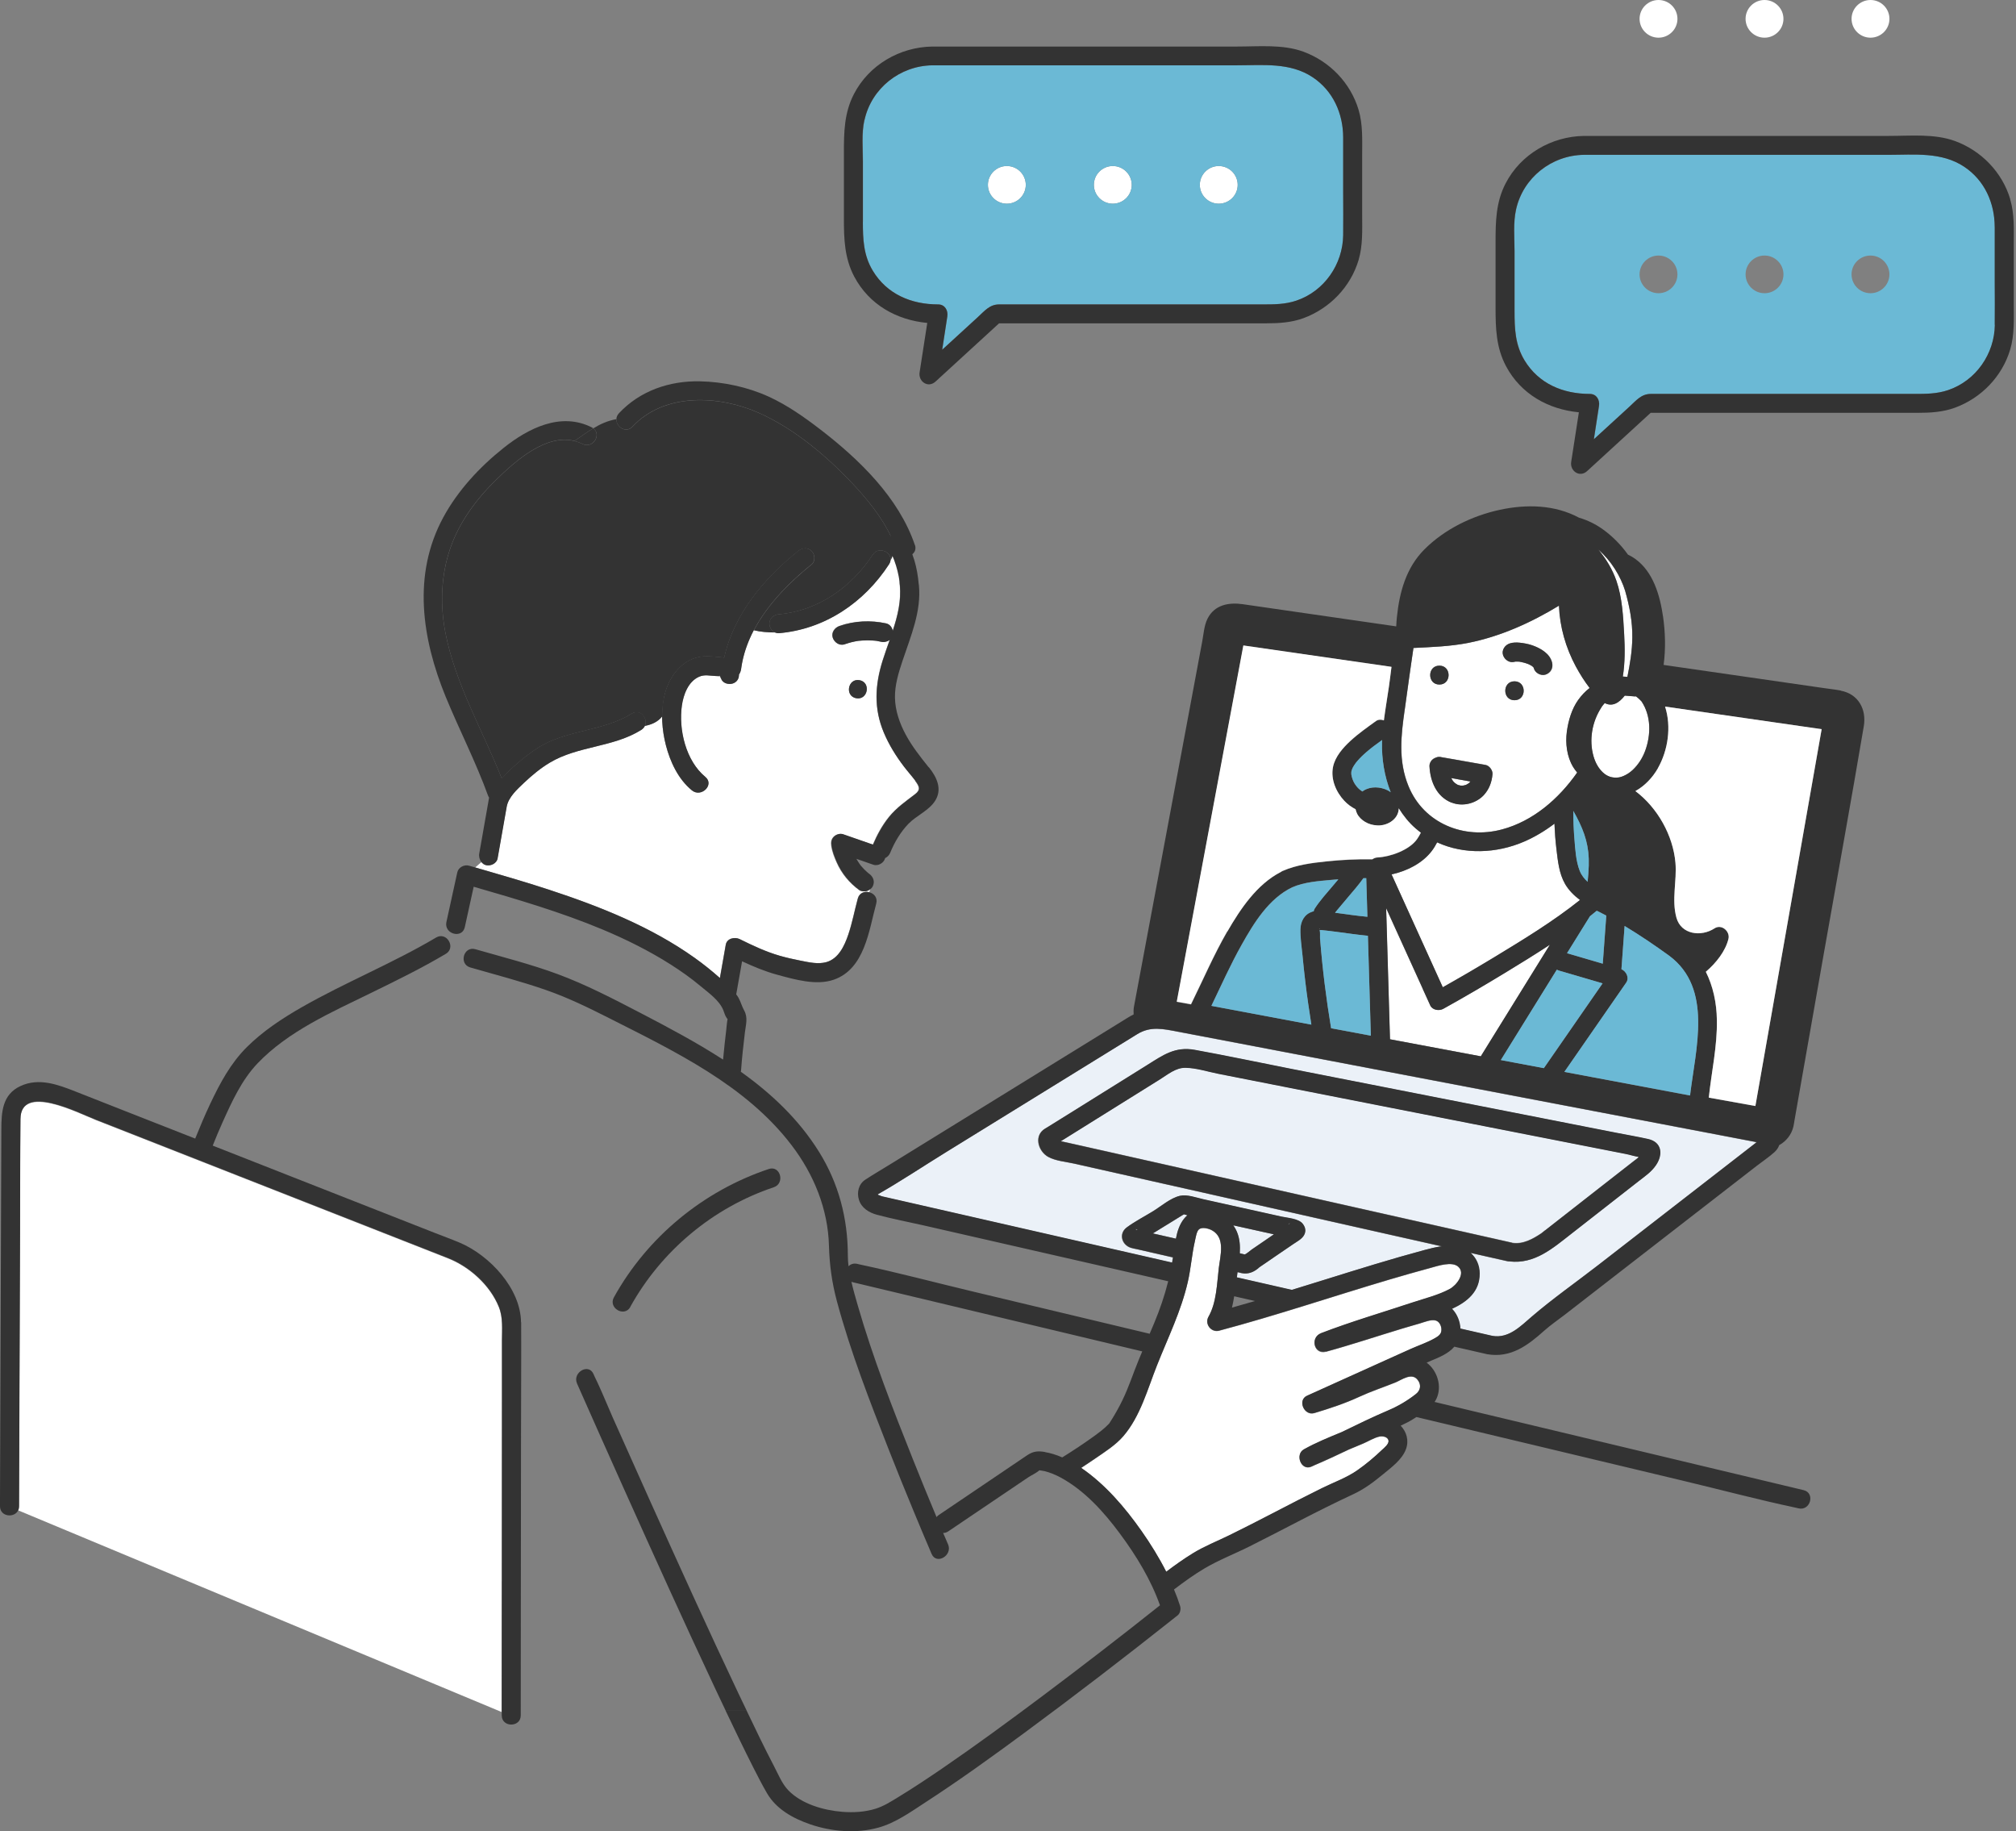 <svg width="185" height="168" viewBox="0 0 185 168" fill="none" xmlns="http://www.w3.org/2000/svg">
<rect x="0" y="0" width="185" height="168" fill="#808080" stroke="none"/>
<g clip-path="url(#clip0_477_21561)">
<path d="M121.077 85.234C121.014 85.102 121.178 85.227 121.077 85.234V85.234Z" fill="#EBF1F8"/>
<path d="M118.191 112.362C118.335 112.145 118.46 112.188 118.191 112.362V112.362Z" fill="#EBF1F8"/>
<path d="M114.221 115.086C114.394 115.03 114.722 114.729 114.871 114.631C115.304 114.335 115.736 114.04 116.176 113.739C116.417 113.572 116.658 113.406 116.899 113.24C116.571 113.166 116.25 113.093 115.922 113.025C115.007 112.822 114.091 112.619 113.176 112.416C113.299 112.601 113.417 112.797 113.504 113.007C113.77 113.634 113.807 114.304 113.77 114.981L114.221 115.086Z" fill="#EBF1F8"/>
<path d="M118.355 113.566C118.436 113.628 118.474 113.597 118.355 113.566V113.566Z" fill="#EBF1F8"/>
<path d="M161.033 104.764C160.86 104.727 160.687 104.697 160.514 104.666C159.753 104.524 158.998 104.377 158.237 104.229C151.607 102.962 144.976 101.701 138.346 100.434L115.207 96.017C112.825 95.562 110.45 95.107 108.069 94.658C106.764 94.406 105.57 94.123 104.339 94.885C98.5 98.49 92.661 102.089 86.822 105.693C84.725 106.985 82.66 108.369 80.519 109.587C80.538 109.605 80.55 109.624 80.569 109.636C80.649 109.649 80.785 109.729 80.878 109.753C80.971 109.784 81.07 109.796 81.163 109.821C81.757 109.956 82.35 110.091 82.944 110.227C89.099 111.629 95.253 113.038 101.407 114.44C103.455 114.908 105.502 115.375 107.543 115.843C107.568 115.683 107.592 115.523 107.617 115.363C107.562 115.351 107.5 115.339 107.444 115.326C106.405 115.086 105.36 114.853 104.32 114.613C104.135 114.57 103.937 114.545 103.758 114.484C102.904 114.207 102.626 113.173 103.38 112.613C104.129 112.06 104.995 111.617 105.786 111.131C106.529 110.676 107.388 109.913 108.26 109.716C108.916 109.569 109.745 109.882 110.376 110.024C111.57 110.288 112.763 110.553 113.951 110.817C115.157 111.088 116.369 111.352 117.575 111.623C118.114 111.74 119.147 111.802 119.511 112.269C119.765 112.589 119.852 112.946 119.648 113.321C119.456 113.684 118.992 113.918 118.658 114.145C118.101 114.527 117.545 114.908 116.988 115.283C116.512 115.609 116.035 115.941 115.559 116.261C115.541 116.274 115.528 116.28 115.516 116.292C115.522 116.292 115.522 116.292 115.491 116.323C115.108 116.655 114.681 116.864 114.161 116.839C114.13 116.839 114.099 116.833 114.068 116.827C114.025 116.827 113.976 116.821 113.932 116.809C113.802 116.778 113.673 116.747 113.543 116.716C113.518 116.876 113.493 117.036 113.475 117.196C115.157 117.578 116.839 117.965 118.522 118.347C119.542 118.033 120.563 117.713 121.584 117.399C124.614 116.452 127.645 115.511 130.707 114.686C131.214 114.551 131.746 114.416 132.278 114.348C130.67 113.985 129.068 113.628 127.46 113.266C122.035 112.048 116.611 110.823 111.18 109.599C106.968 108.652 102.756 107.705 98.543 106.757C97.801 106.591 96.855 106.518 96.174 106.142C95.333 105.681 94.863 104.389 95.698 103.682C95.822 103.577 95.977 103.497 96.119 103.411C96.904 102.919 97.69 102.427 98.482 101.941C100.752 100.526 103.015 99.111 105.285 97.697C106.696 96.817 107.815 95.999 109.609 96.325C112.553 96.86 115.485 97.481 118.417 98.059C123.81 99.117 129.204 100.182 134.597 101.24C139.162 102.138 143.733 103.036 148.298 103.934C149.269 104.125 150.246 104.291 151.217 104.506C152.479 104.789 152.603 105.909 151.953 106.887C151.526 107.526 150.945 107.908 150.339 108.381C148.279 109.993 146.219 111.599 144.16 113.21C142.465 114.533 140.795 116.009 138.488 115.732C138.42 115.732 138.352 115.726 138.284 115.708C138.111 115.671 137.937 115.628 137.764 115.591C136.818 115.375 135.872 115.166 134.925 114.951C135.451 115.412 135.754 116.089 135.76 116.846C135.773 118.506 134.61 119.454 133.218 120.087C133.243 120.112 133.274 120.13 133.298 120.161C133.719 120.629 133.966 121.262 133.991 121.896C134.968 122.117 135.952 122.345 136.929 122.566C138.432 122.825 139.527 121.668 140.548 120.795C142.484 119.134 144.611 117.645 146.628 116.083C149.838 113.592 153.048 111.106 156.258 108.615C157.501 107.649 158.745 106.69 159.988 105.724C160.365 105.429 160.742 105.14 161.12 104.844C161.132 104.838 161.145 104.82 161.163 104.807C161.138 104.807 161.12 104.795 161.101 104.795C161.07 104.789 161.039 104.783 161.015 104.777L161.033 104.764Z" fill="#EBF1F8"/>
<path d="M104.341 112.828C104.341 112.828 104.384 112.834 104.403 112.84C104.229 112.679 104.142 112.821 104.341 112.828Z" fill="#EBF1F8"/>
<path d="M106.968 112.434C106.579 112.673 106.183 112.919 105.793 113.159H105.805C106.51 113.319 107.209 113.479 107.915 113.639C107.952 113.473 107.983 113.307 108.026 113.141C108.211 112.452 108.514 111.88 108.966 111.492C108.867 111.462 108.768 111.443 108.675 111.406C108.663 111.406 108.657 111.406 108.651 111.406C108.601 111.437 108.514 111.48 108.49 111.499C107.989 111.818 107.475 112.126 106.974 112.434H106.968Z" fill="#EBF1F8"/>
<path d="M141.772 112.883C142.223 112.526 142.681 112.176 143.133 111.819C144.407 110.822 145.681 109.826 146.955 108.829C147.97 108.036 148.984 107.242 149.998 106.455C150.091 106.381 150.202 106.313 150.289 106.227C150.308 106.209 150.32 106.196 150.338 106.178C150.351 106.166 150.363 106.141 150.376 106.123C149.992 106.067 149.572 105.926 149.219 105.858C148.31 105.68 147.407 105.501 146.497 105.323C143.813 104.794 141.135 104.271 138.45 103.742C131.987 102.469 125.529 101.202 119.066 99.928C116.647 99.454 114.235 98.981 111.817 98.501C110.839 98.31 109.782 97.96 108.786 97.947C107.889 97.935 107.171 98.563 106.448 99.012C105.174 99.805 103.906 100.599 102.632 101.392C100.875 102.487 99.112 103.588 97.356 104.683C97.386 104.689 97.417 104.702 97.448 104.708C97.77 104.782 98.091 104.855 98.419 104.923C99.626 105.194 100.832 105.464 102.038 105.735C109.534 107.421 117.037 109.112 124.534 110.798C129.284 111.868 134.034 112.932 138.778 114.002C139.749 114.162 140.671 113.646 141.444 113.129C141.555 113.043 141.667 112.957 141.778 112.864L141.772 112.883Z" fill="#EBF1F8"/>
<path d="M141.436 113.148C141.348 113.205 141.26 113.286 141.423 113.155C141.423 113.155 141.43 113.155 141.436 113.148Z" fill="#EBF1F8"/>
<path d="M127.554 95.346C130.331 95.869 133.108 96.386 135.886 96.909C136.176 96.435 136.473 95.961 136.764 95.488C138.582 92.547 140.407 89.613 142.226 86.673C140.865 87.565 139.479 88.42 138.1 89.256C136.232 90.388 134.352 91.496 132.44 92.553C132.063 92.763 131.445 92.677 131.247 92.24C131.012 91.729 130.783 91.213 130.548 90.702C129.428 88.241 128.315 85.781 127.195 83.32C127.313 87.331 127.43 91.342 127.548 95.352L127.554 95.346Z" fill="white"/>
<path d="M143.616 81.092C143.06 80.139 142.954 78.97 142.824 77.894C142.732 77.125 142.67 76.343 142.645 75.568C141.785 76.22 140.858 76.78 139.868 77.211C137.32 78.312 134.363 78.423 131.877 77.285C131.734 77.561 131.573 77.832 131.382 78.078C130.522 79.204 129.124 79.911 127.695 80.225C127.757 80.36 127.819 80.496 127.881 80.631C129.384 83.947 130.893 87.262 132.396 90.578C133.967 89.692 135.526 88.781 137.066 87.853C139.763 86.216 142.509 84.549 144.983 82.575C144.439 82.169 143.95 81.689 143.61 81.098L143.616 81.092Z" fill="white"/>
<path d="M137.828 76.098C140.698 75.329 143.036 73.293 144.737 70.875C144.595 70.709 144.465 70.537 144.366 70.365C143.791 69.411 143.642 68.193 143.791 67.111C143.927 66.114 144.242 65.031 144.836 64.207C145.127 63.801 145.479 63.42 145.881 63.118C145.399 62.491 144.972 61.802 144.613 61.144C143.679 59.415 143.141 57.508 143.067 55.565C140.5 57.127 137.692 58.394 134.748 58.978C133.096 59.304 131.395 59.366 129.713 59.446C129.422 61.328 129.181 63.211 128.915 65.093C128.575 67.467 128.303 69.793 129.268 72.136C130.666 75.532 134.346 77.026 137.834 76.091L137.828 76.098ZM138.979 64.244C137.853 64.244 137.853 62.509 138.979 62.509C140.104 62.509 140.104 64.244 138.979 64.244ZM138.546 59.034C138.836 58.941 139.17 58.935 139.473 58.966C139.863 59.009 140.247 59.077 140.618 59.206C141.385 59.477 142.257 59.963 142.442 60.824C142.547 61.297 142.306 61.74 141.83 61.894C141.397 62.036 140.853 61.734 140.754 61.285C140.754 61.279 140.754 61.273 140.754 61.267C140.754 61.261 140.741 61.248 140.735 61.242C140.698 61.205 140.667 61.168 140.624 61.131C140.513 61.058 140.395 60.99 140.271 60.935C139.999 60.83 139.715 60.756 139.43 60.707C139.306 60.695 139.183 60.695 139.059 60.701C139.047 60.701 139.028 60.701 139.016 60.713C138.552 60.861 138.082 60.541 137.939 60.104C137.791 59.643 138.113 59.175 138.552 59.034H138.546ZM132.088 61.064C133.214 61.064 133.214 62.798 132.088 62.798C130.962 62.798 130.962 61.064 132.088 61.064ZM131.259 69.934C131.34 69.743 131.494 69.614 131.674 69.534C131.791 69.479 131.921 69.436 132.051 69.43C132.138 69.43 132.218 69.442 132.292 69.46C132.459 69.491 132.626 69.522 132.793 69.546C133.969 69.756 135.144 69.965 136.319 70.168C136.671 70.229 136.987 70.66 136.962 71.004C136.907 71.73 136.659 72.401 136.158 72.942C135.428 73.723 134.204 74.019 133.208 73.619C131.828 73.065 131.253 71.687 131.179 70.291C131.173 70.155 131.204 70.032 131.259 69.922V69.934Z" fill="white"/>
<path d="M132.954 70.648C132.954 70.63 132.954 70.605 132.941 70.58C132.941 70.586 132.941 70.593 132.941 70.599C132.941 70.617 132.941 70.63 132.948 70.648H132.954Z" fill="white"/>
<path d="M134.777 71.865C134.739 71.89 134.701 71.915 134.708 71.915C134.727 71.915 134.752 71.89 134.777 71.865Z" fill="white"/>
<path d="M133.433 71.762C133.464 71.793 133.495 71.823 133.532 71.854C133.6 71.897 133.662 71.947 133.73 71.983C133.743 71.983 133.761 71.996 133.786 72.008C133.798 72.008 133.804 72.014 133.811 72.02C133.885 72.045 133.965 72.057 134.039 72.076C134.064 72.076 134.089 72.076 134.12 72.076C134.169 72.076 134.213 72.076 134.262 72.076C134.324 72.063 134.392 72.051 134.454 72.033C134.485 72.026 134.516 72.014 134.547 72.002C134.615 71.965 134.677 71.934 134.738 71.891C134.757 71.879 134.775 71.867 134.794 71.854C134.806 71.842 134.813 71.83 134.819 71.83C134.862 71.787 134.899 71.743 134.942 71.7C134.355 71.596 133.767 71.491 133.18 71.387C133.229 71.479 133.279 71.571 133.341 71.657C133.371 71.694 133.402 71.731 133.439 71.762H133.433Z" fill="white"/>
<path d="M147.109 70.882C147.499 71.239 147.95 71.387 148.501 71.325C148.903 71.282 149.435 70.999 149.818 70.636C150.338 70.15 150.734 69.523 150.975 68.859C151.507 67.394 151.519 65.666 150.629 64.337C150.468 64.165 150.295 64.011 150.109 63.876C150.084 63.876 150.06 63.888 150.035 63.888C149.719 63.864 149.41 63.839 149.095 63.815C148.557 64.503 147.944 64.854 147.258 64.497C147.14 64.626 147.035 64.762 146.942 64.897C146.089 66.189 145.792 67.887 146.225 69.381C146.392 69.96 146.676 70.483 147.103 70.876L147.109 70.882Z" fill="white"/>
<path d="M149.039 58.173C149.107 59.452 149.126 60.787 148.915 62.067C149.058 62.079 149.2 62.091 149.336 62.097C149.577 60.904 149.775 59.705 149.788 58.487C149.806 57.035 149.534 55.632 149.138 54.236C148.711 52.852 147.833 51.431 146.664 50.416C147.388 51.277 147.969 52.249 148.322 53.276C148.854 54.808 148.946 56.561 149.033 58.167L149.039 58.173Z" fill="white"/>
<path d="M44.171 79.094L43.602 79.586C43.8 79.641 44.004 79.703 44.202 79.758C44.282 79.604 44.35 79.444 44.393 79.284C44.307 79.229 44.233 79.168 44.177 79.094H44.171Z" fill="white"/>
<path d="M83.984 71.613C83.65 71.17 83.278 70.758 82.938 70.315C82.208 69.35 81.565 68.322 81.095 67.203C80.167 65.001 80.278 62.848 80.984 60.602C81.182 59.969 81.417 59.329 81.639 58.689C81.423 58.862 81.114 58.929 80.835 58.868C80.742 58.849 80.656 58.831 80.563 58.812C80.52 58.806 80.396 58.769 80.359 58.782C80.477 58.794 80.489 58.8 80.384 58.782C80.347 58.782 80.316 58.776 80.278 58.769C80.198 58.763 80.118 58.757 80.037 58.751C79.74 58.732 79.437 58.732 79.141 58.751C79.072 58.751 79.004 58.763 78.936 58.769C78.893 58.769 78.584 58.794 78.825 58.776C78.689 58.788 78.553 58.819 78.417 58.843C78.101 58.905 77.792 58.997 77.483 59.102C77.019 59.261 76.543 58.917 76.407 58.492C76.252 58.025 76.586 57.576 77.019 57.422C78.392 56.942 79.883 56.881 81.299 57.182C81.639 57.256 81.856 57.545 81.912 57.865C82.363 56.499 82.709 55.109 82.561 53.657C82.511 53.159 82.833 52.889 83.216 52.839C83.118 52.157 82.926 51.505 82.61 50.908C82.456 50.809 82.326 50.662 82.252 50.447C82.227 50.367 82.19 50.293 82.159 50.213C82.147 50.188 82.134 50.157 82.128 50.133C82.01 50.6 81.893 51.074 81.707 51.4C81.695 51.517 81.652 51.64 81.571 51.763C79.295 55.269 75.683 57.73 71.452 58.087C71.329 58.099 71.211 58.068 71.1 58.019C70.456 58.013 69.813 57.976 69.164 57.816C68.582 58.923 68.168 60.104 68.001 61.359C67.976 61.556 67.908 61.734 67.803 61.882C67.809 62.177 67.692 62.46 67.388 62.639C67.017 62.854 66.38 62.755 66.195 62.325C66.158 62.245 66.077 62.116 66.065 62.029C66.022 62.036 65.737 62.017 65.657 62.017C65.125 61.999 64.655 61.857 64.141 62.085C63.139 62.528 62.706 63.727 62.564 64.724C62.248 66.938 62.923 69.805 64.716 71.275C65.582 71.989 64.339 73.213 63.479 72.505C62.236 71.484 61.5 69.897 61.104 68.371C60.925 67.67 60.807 66.938 60.77 66.206C60.764 66.04 60.764 65.874 60.764 65.708C60.368 66.212 59.812 66.465 59.162 66.588C59.1 66.729 58.995 66.865 58.828 66.969C56.249 68.581 53.008 68.427 50.428 69.977C49.581 70.488 48.802 71.133 48.084 71.81C47.466 72.401 46.637 73.139 46.482 74.019C46.204 75.599 45.926 77.18 45.647 78.761C45.567 79.229 44.992 79.481 44.571 79.37C44.497 79.352 44.435 79.315 44.379 79.278C44.336 79.438 44.268 79.598 44.188 79.751C46.26 80.348 48.325 80.951 50.373 81.621C55.036 83.153 59.719 85.011 63.733 87.871C64.537 88.443 65.31 89.065 66.052 89.723C66.232 88.708 66.411 87.687 66.591 86.672C66.696 86.081 67.413 85.927 67.871 86.155C69.065 86.74 70.265 87.311 71.545 87.681C72.182 87.865 72.838 88.007 73.487 88.136C74.242 88.283 75.058 88.474 75.819 88.265C76.939 87.951 77.489 86.764 77.829 85.755C78.2 84.666 78.404 83.541 78.707 82.433C78.856 81.892 79.351 81.738 79.771 81.855C79.796 81.763 79.827 81.665 79.852 81.56C79.747 81.646 79.629 81.72 79.505 81.751C79.308 81.806 79.004 81.788 78.831 81.665C77.922 81 77.204 80.133 76.753 79.1C76.543 78.626 76.345 78.121 76.27 77.605C76.227 77.285 76.252 77.002 76.493 76.762C76.704 76.553 77.056 76.436 77.341 76.54C77.477 76.59 77.613 76.633 77.749 76.682C78.528 76.953 79.301 77.223 80.081 77.494C80.47 76.59 80.922 75.741 81.546 74.966C82.246 74.098 83.087 73.526 83.959 72.856C84.484 72.45 84.336 72.142 83.959 71.632L83.984 71.613ZM78.578 64.059C77.501 63.869 77.798 62.214 78.868 62.399C79.945 62.589 79.648 64.244 78.578 64.059Z" fill="white"/>
<path d="M66.078 62.024C65.973 61.987 66.047 61.926 66.078 62.024V62.024Z" fill="white"/>
<path d="M46.045 145.067C46.045 139.605 46.057 134.143 46.057 128.686C46.057 126.798 46.057 124.909 46.057 123.021C46.057 121.981 46.169 120.905 45.773 119.921C44.963 117.915 43.076 116.224 41.103 115.449C39.755 114.92 38.412 114.391 37.064 113.862C32.233 111.967 27.403 110.066 22.578 108.172C17.982 106.369 13.387 104.561 8.791 102.758C7.152 102.113 1.901 99.394 1.87 102.685C1.839 106.16 1.845 109.642 1.833 113.117C1.814 118.617 1.796 124.116 1.771 129.621C1.758 132.488 1.752 135.361 1.74 138.227C1.74 138.356 1.715 138.467 1.672 138.565L46.026 157.062C46.026 156.983 46.026 156.896 46.026 156.816C46.026 152.904 46.033 148.992 46.039 145.08L46.045 145.067Z" fill="white"/>
<path d="M171.648 0C170.689 0 169.91 0.775 169.91 1.729C169.91 2.682 170.689 3.457 171.648 3.457C172.607 3.457 173.386 2.682 173.386 1.729C173.386 0.775 172.607 0 171.648 0Z" fill="white"/>
<path d="M161.922 0C160.963 0 160.184 0.775 160.184 1.729C160.184 2.682 160.963 3.457 161.922 3.457C162.88 3.457 163.66 2.682 163.66 1.729C163.66 0.775 162.88 0 161.922 0Z" fill="white"/>
<path d="M152.195 0C151.236 0 150.457 0.775 150.457 1.729C150.457 2.682 151.236 3.457 152.195 3.457C153.154 3.457 153.933 2.682 153.933 1.729C153.933 0.775 153.154 0 152.195 0Z" fill="white"/>
<path d="M111.84 18.688C112.798 18.688 113.578 17.913 113.578 16.959C113.578 16.006 112.798 15.23 111.84 15.23C110.881 15.23 110.102 16.006 110.102 16.959C110.102 17.913 110.881 18.688 111.84 18.688Z" fill="white"/>
<path d="M102.117 18.688C103.076 18.688 103.855 17.913 103.855 16.959C103.855 16.006 103.076 15.23 102.117 15.23C101.158 15.23 100.379 16.006 100.379 16.959C100.379 17.913 101.158 18.688 102.117 18.688Z" fill="white"/>
<path d="M92.394 18.688C93.353 18.688 94.132 17.913 94.132 16.959C94.132 16.006 93.353 15.23 92.394 15.23C91.436 15.23 90.656 16.006 90.656 16.959C90.656 17.913 91.436 18.688 92.394 18.688Z" fill="white"/>
<path d="M121.224 122.325C123.977 121.267 126.803 120.437 129.599 119.514C130.731 119.139 132.005 118.831 133.051 118.259C133.632 117.939 134.529 116.844 133.805 116.217C133.218 115.712 131.937 116.149 131.312 116.321C130.038 116.666 128.764 117.029 127.496 117.404C122.282 118.948 117.136 120.695 111.878 122.091C111.136 122.288 110.511 121.476 110.895 120.818C111.637 119.52 111.668 117.791 111.841 116.346C111.977 115.214 112.472 113.559 111.198 112.877C110.913 112.723 110.32 112.557 110.023 112.797C109.8 112.975 109.714 113.596 109.652 113.861C109.367 115.097 109.281 116.364 109.002 117.601C108.39 120.277 107.184 122.719 106.176 125.259C105.31 127.437 104.654 129.934 103.083 131.767C102.372 132.598 101.363 133.225 100.473 133.84C100.058 134.129 99.638 134.406 99.211 134.683C101.425 136.202 103.219 138.294 104.747 140.471C105.582 141.653 106.355 142.907 107.017 144.211C107.808 143.615 108.619 143.037 109.46 142.52C110.53 141.862 111.718 141.4 112.843 140.847C114.229 140.17 115.596 139.463 116.963 138.755C118.41 138.005 119.857 137.254 121.323 136.535C122.4 136.006 123.569 135.593 124.552 134.904C125.356 134.345 126.123 133.699 126.828 133.022C127.026 132.831 127.478 132.487 127.41 132.161C127.335 131.81 126.853 131.749 126.575 131.81C126.086 131.915 125.56 132.247 125.096 132.444C124.663 132.628 124.224 132.807 123.785 132.991C122.727 133.502 121.657 133.994 120.575 134.455C120.556 134.462 120.544 134.474 120.525 134.48C120.457 134.511 120.389 134.542 120.321 134.572C119.387 134.96 118.818 133.453 119.647 132.985C120.754 132.358 121.948 131.884 123.123 131.398C124.527 130.722 125.919 130.033 127.354 129.424C128.288 129.024 129.135 128.532 129.933 127.904C130.379 127.554 130.44 126.994 130.038 126.545C129.488 125.942 128.616 126.612 128.028 126.852C126.94 127.289 125.82 127.658 124.75 128.15C123.42 128.765 122.016 129.227 120.612 129.651C119.678 129.934 119.035 128.47 119.938 128.064C120.835 127.658 121.725 127.258 122.622 126.852C124.15 126.163 125.672 125.474 127.199 124.786C127.942 124.453 128.684 124.115 129.426 123.783C130.162 123.451 130.954 123.192 131.659 122.792C132.005 122.596 132.284 122.405 132.271 121.981C132.265 121.661 132.092 121.279 131.776 121.169C131.35 121.021 130.663 121.322 130.255 121.439C129.71 121.593 129.172 121.747 128.634 121.913C126.315 122.614 124.02 123.383 121.682 124.023C120.575 124.324 120.191 122.743 121.218 122.35L121.224 122.325Z" fill="white"/>
<path d="M67.748 155.327C64.94 149.403 62.237 143.436 59.546 137.457C58.439 134.99 57.332 132.524 56.231 130.051C55.779 129.03 55.359 127.984 54.889 126.969C54.777 126.723 54.66 126.477 54.542 126.237C54.511 126.176 54.487 126.114 54.462 126.053C54.01 125.031 52.507 125.917 52.953 126.932C54.381 130.168 55.823 133.391 57.27 136.621C60.016 142.735 62.775 148.837 65.626 154.902C65.948 155.585 66.276 156.268 66.597 156.951H68.527C68.267 156.409 68.008 155.868 67.748 155.327Z" fill="#333333"/>
<path d="M168.93 63.352C168.429 63.26 167.91 63.205 167.402 63.131C164.607 62.725 161.811 62.325 159.015 61.919C156.9 61.611 154.778 61.31 152.663 61.002C152.867 59.502 152.811 57.964 152.614 56.586C152.329 54.648 151.729 52.471 150.047 51.265C149.855 51.123 149.626 50.994 149.391 50.883C148.754 49.992 147.981 49.204 147.09 48.564C146.434 48.091 145.686 47.722 144.9 47.494C142.668 46.295 140.064 46.245 137.62 46.774C135.072 47.328 132.561 48.552 130.711 50.404C129.041 52.077 128.423 54.316 128.188 56.61C128.157 56.893 128.138 57.176 128.126 57.465C123.444 56.789 118.762 56.112 114.079 55.435C112.78 55.245 111.451 55.466 110.801 56.776C110.498 57.392 110.449 58.173 110.325 58.837C109.682 62.27 109.038 65.702 108.401 69.141C106.997 76.658 105.593 84.174 104.183 91.692C104.14 91.913 104.096 92.128 104.059 92.35C104.016 92.59 104.016 92.829 104.028 93.069C103.874 93.143 103.719 93.223 103.571 93.315C102.729 93.832 101.894 94.349 101.059 94.866C97.806 96.871 94.552 98.882 91.299 100.888C88.076 102.875 84.86 104.862 81.638 106.848C80.895 107.31 80.135 107.746 79.405 108.226C78.792 108.626 78.607 109.395 78.823 110.078C79.058 110.828 79.745 111.247 80.469 111.443C81.873 111.819 83.314 112.095 84.73 112.415C87.854 113.129 90.984 113.842 94.107 114.556C98.474 115.553 102.834 116.549 107.201 117.546C106.873 118.862 106.434 120.141 105.909 121.396C105.772 121.722 105.636 122.042 105.5 122.362C100.125 121.076 94.75 119.797 89.375 118.511C85.862 117.675 82.355 116.74 78.823 115.989C78.774 115.977 78.724 115.965 78.675 115.952C78.335 115.872 78.056 115.977 77.865 116.168C77.827 115.836 77.803 115.509 77.803 115.19C77.803 111.794 76.968 108.583 75.168 105.686C73.306 102.69 70.789 100.328 67.981 98.323C67.993 98.28 67.999 98.237 68.005 98.187C68.086 97.043 68.216 95.899 68.352 94.755C68.438 94.01 68.661 93.365 68.284 92.694C68.079 92.325 67.981 91.919 67.776 91.55C67.715 91.433 67.64 91.329 67.56 91.224C67.739 90.215 67.919 89.2 68.098 88.191C69.143 88.677 70.213 89.126 71.333 89.428C72.916 89.858 74.896 90.437 76.504 89.883C79.349 88.899 79.733 85.38 80.407 82.901C80.555 82.36 80.209 81.978 79.788 81.862C79.368 81.745 78.867 81.898 78.724 82.44C78.421 83.547 78.217 84.679 77.846 85.762C77.5 86.77 76.955 87.958 75.836 88.271C75.075 88.481 74.258 88.29 73.504 88.142C72.848 88.013 72.199 87.871 71.562 87.687C70.275 87.318 69.082 86.752 67.888 86.161C67.43 85.934 66.706 86.088 66.607 86.678C66.428 87.693 66.249 88.714 66.069 89.729C65.327 89.071 64.554 88.45 63.75 87.878C59.736 85.017 55.053 83.16 50.39 81.628C48.144 80.89 45.874 80.238 43.598 79.579C43.413 79.524 43.227 79.475 43.041 79.42C42.608 79.29 42.064 79.573 41.965 80.028C41.631 81.554 41.297 83.073 40.963 84.599C40.908 84.857 40.963 85.073 41.075 85.251C41.353 84.82 41.631 84.414 41.947 84.095C41.625 84.414 41.353 84.82 41.075 85.251C41.44 85.823 42.466 85.897 42.652 85.06C42.924 83.824 43.196 82.588 43.468 81.351C47.445 82.501 51.429 83.664 55.251 85.257C57.416 86.161 59.538 87.213 61.517 88.468C62.488 89.083 63.428 89.748 64.306 90.486C65.036 91.095 66.007 91.771 66.372 92.669C66.465 92.903 66.533 93.18 66.682 93.389C66.719 93.445 66.743 93.469 66.768 93.488C66.7 93.814 66.682 94.164 66.644 94.49C66.533 95.395 66.44 96.299 66.354 97.209C63.898 95.622 61.288 94.238 58.721 92.903C56.259 91.624 53.779 90.332 51.169 89.366C48.707 88.456 46.147 87.81 43.623 87.084C42.541 86.77 42.077 88.45 43.159 88.757C45.466 89.422 47.798 90.025 50.062 90.812C52.072 91.507 53.983 92.436 55.876 93.395C61.913 96.453 68.438 99.553 72.638 105.058C74.685 107.74 75.984 110.921 76.071 114.304C76.12 116.063 76.343 117.675 76.801 119.385C78.05 124.035 79.819 128.563 81.576 133.041C82.312 134.911 83.066 136.775 83.84 138.639C84.384 139.949 84.928 141.259 85.491 142.563C85.93 143.59 87.439 142.705 87 141.683C86.907 141.474 86.821 141.265 86.728 141.05C86.703 140.995 86.691 140.97 86.685 140.951C86.685 140.945 86.672 140.921 86.648 140.871C86.617 140.792 86.58 140.718 86.549 140.638C86.697 140.638 86.858 140.601 87.019 140.49C89.468 138.835 91.911 137.187 94.361 135.532C94.633 135.348 95.109 135.138 95.381 134.886C95.548 134.911 95.796 134.954 95.833 134.96C96.352 135.089 96.847 135.292 97.317 135.544C99.519 136.732 101.301 138.712 102.766 140.693C104.251 142.692 105.612 144.913 106.447 147.275C102.859 150.129 99.222 152.928 95.554 155.678C92.555 157.923 89.536 160.137 86.444 162.254C85.12 163.158 83.778 164.05 82.404 164.886C81.743 165.292 81.093 165.704 80.345 165.938C79.361 166.24 78.328 166.301 77.308 166.221C75.595 166.086 73.566 165.514 72.341 164.247C71.76 163.65 71.407 162.752 71.024 162.026C70.151 160.353 69.329 158.649 68.519 156.945H66.589C67.424 158.704 68.265 160.451 69.143 162.186C69.545 162.967 69.941 163.754 70.387 164.517C71.234 165.975 72.774 166.824 74.327 167.359C76.306 168.042 78.588 168.233 80.617 167.667C82.194 167.23 83.592 166.215 84.947 165.335C88.046 163.324 91.045 161.159 94.014 158.969C98.684 155.524 103.286 151.987 107.832 148.382C107.913 148.321 107.993 148.253 108.073 148.192C108.302 148.007 108.383 147.613 108.296 147.349C108.135 146.832 107.944 146.322 107.733 145.823C108.63 145.141 109.546 144.476 110.51 143.904C111.834 143.117 113.312 142.551 114.685 141.862C116.263 141.074 117.821 140.256 119.386 139.451C120.976 138.632 122.572 137.833 124.198 137.076C125.2 136.609 126.048 135.969 126.901 135.268C127.662 134.64 128.664 133.914 129.017 132.955C129.314 132.155 129.072 131.355 128.534 130.796C128.973 130.593 129.406 130.377 129.815 130.107C129.864 130.07 129.92 130.039 129.975 130.002C130.878 130.217 131.782 130.433 132.685 130.648C139.903 132.37 147.121 134.099 154.339 135.821C157.852 136.658 161.359 137.593 164.891 138.343C164.941 138.356 164.99 138.368 165.04 138.38C166.135 138.639 166.598 136.965 165.504 136.707C162.621 136.018 159.733 135.329 156.85 134.64C149.923 132.985 143.002 131.331 136.074 129.676C134.596 129.325 133.124 128.969 131.645 128.618C131.714 128.52 131.775 128.415 131.825 128.304C132.344 127.179 131.899 125.739 130.916 125.013C131.052 124.958 131.188 124.89 131.324 124.835C132.078 124.521 132.92 124.183 133.458 123.549C134.175 123.715 134.893 123.875 135.61 124.041C135.895 124.109 136.185 124.171 136.47 124.238C138.641 124.613 140.206 123.426 141.715 122.073C142.296 121.556 142.958 121.107 143.571 120.634C146.564 118.314 149.558 115.995 152.552 113.67C155.44 111.431 158.335 109.186 161.223 106.947C161.755 106.535 162.343 106.147 162.844 105.692C163.036 105.514 163.19 105.298 163.271 105.058C163.908 104.702 164.403 104.099 164.576 103.342C164.619 103.158 164.644 102.961 164.675 102.776C164.867 101.681 165.058 100.592 165.25 99.498C165.949 95.524 166.648 91.55 167.347 87.576C168.578 80.594 169.852 73.613 171.033 66.625C171.293 65.087 170.545 63.666 168.912 63.364L168.93 63.352ZM149.144 54.236C149.539 55.632 149.812 57.035 149.793 58.486C149.781 59.705 149.583 60.904 149.342 62.097C149.199 62.085 149.057 62.073 148.921 62.067C149.131 60.787 149.113 59.452 149.045 58.173C148.958 56.567 148.865 54.814 148.333 53.282C147.975 52.255 147.399 51.283 146.676 50.422C147.845 51.437 148.723 52.852 149.15 54.242L149.144 54.236ZM146.948 64.902C147.041 64.761 147.146 64.632 147.263 64.502C147.944 64.859 148.562 64.509 149.1 63.82C149.416 63.844 149.725 63.869 150.04 63.894C150.065 63.894 150.09 63.881 150.115 63.881C150.3 64.01 150.473 64.17 150.634 64.343C151.525 65.671 151.513 67.394 150.981 68.864C150.739 69.528 150.344 70.156 149.824 70.642C149.44 70.998 148.909 71.281 148.507 71.331C147.956 71.392 147.504 71.238 147.115 70.888C146.688 70.5 146.404 69.971 146.237 69.393C145.804 67.898 146.1 66.207 146.954 64.909L146.948 64.902ZM144.987 82.569C142.513 84.544 139.767 86.211 137.07 87.847C135.53 88.782 133.971 89.692 132.4 90.572C130.897 87.256 129.388 83.941 127.885 80.625C127.823 80.49 127.761 80.355 127.699 80.219C129.122 79.906 130.526 79.198 131.386 78.072C131.577 77.826 131.732 77.556 131.881 77.279C134.367 78.417 137.324 78.312 139.872 77.205C140.862 76.775 141.789 76.215 142.649 75.563C142.68 76.344 142.736 77.119 142.828 77.888C142.958 78.958 143.063 80.127 143.62 81.087C143.967 81.677 144.449 82.157 144.993 82.563L144.987 82.569ZM144.375 74.388C144.468 74.554 144.56 74.726 144.653 74.892C145.451 76.393 145.853 77.703 145.797 79.401C145.779 79.899 145.742 80.398 145.692 80.896C145.389 80.619 145.129 80.293 144.975 79.899C144.622 79.007 144.56 77.919 144.486 76.971C144.418 76.116 144.381 75.249 144.381 74.388H144.375ZM130.551 90.701C130.786 91.212 131.015 91.728 131.25 92.239C131.448 92.676 132.066 92.762 132.443 92.553C134.355 91.495 136.241 90.387 138.103 89.256C139.482 88.419 140.868 87.564 142.228 86.672C140.41 89.612 138.585 92.546 136.767 95.487C136.476 95.96 136.179 96.434 135.889 96.908C133.111 96.385 130.334 95.868 127.557 95.345C127.439 91.335 127.322 87.324 127.204 83.313C128.324 85.774 129.437 88.234 130.557 90.695L130.551 90.701ZM142.866 88.96C142.927 88.997 142.995 89.028 143.07 89.046C144.399 89.434 145.736 89.828 147.065 90.215C145.272 92.805 143.472 95.395 141.678 97.99C140.775 97.818 139.866 97.652 138.963 97.48C138.548 97.4 138.14 97.326 137.726 97.246C139.439 94.484 141.152 91.716 142.866 88.954V88.96ZM149.224 90.16C149.533 89.717 149.249 89.12 148.791 88.923C148.89 87.601 148.983 86.278 149.082 84.956C150.492 85.805 151.859 86.734 153.176 87.687C157.197 90.683 155.601 96.182 155.088 100.506C151.24 99.787 147.393 99.067 143.552 98.341C145.445 95.616 147.331 92.885 149.224 90.16ZM146.533 83.547C146.824 83.695 147.115 83.842 147.406 83.996C147.294 85.466 147.189 86.936 147.084 88.407C145.989 88.087 144.894 87.767 143.806 87.447C144.375 86.531 144.944 85.614 145.513 84.697C145.649 84.482 145.779 84.267 145.915 84.052C146.125 83.885 146.335 83.713 146.54 83.547H146.533ZM128.905 65.093C129.171 63.211 129.419 61.322 129.703 59.446C131.386 59.36 133.087 59.305 134.738 58.979C137.676 58.394 140.49 57.127 143.057 55.565C143.132 57.508 143.676 59.415 144.604 61.144C144.962 61.802 145.383 62.491 145.872 63.118C145.47 63.42 145.123 63.801 144.826 64.207C144.232 65.032 143.917 66.114 143.781 67.111C143.633 68.193 143.781 69.411 144.356 70.365C144.461 70.537 144.591 70.709 144.727 70.875C143.033 73.293 140.688 75.329 137.818 76.098C134.33 77.033 130.65 75.538 129.252 72.142C128.287 69.799 128.559 67.474 128.899 65.099L128.905 65.093ZM114.098 59.231L127.693 61.193C127.613 61.796 127.538 62.393 127.458 62.995C127.31 64.023 127.13 65.062 126.994 66.102C126.753 66.01 126.481 66.016 126.27 66.163C125.473 66.736 124.668 67.301 123.945 67.966C123.24 68.606 122.51 69.424 122.324 70.389C122.102 71.509 122.603 72.678 123.37 73.49C123.673 73.809 124.019 74.062 124.396 74.252C124.433 74.394 124.477 74.535 124.539 74.665C124.693 74.978 124.984 75.243 125.281 75.421C125.621 75.624 126.005 75.716 126.394 75.741C127.217 75.784 128.157 75.292 128.33 74.437C128.349 74.363 128.349 74.289 128.355 74.209C128.355 74.197 128.355 74.185 128.355 74.172C128.776 74.855 129.283 75.483 129.901 76.024C130.056 76.159 130.217 76.288 130.384 76.412C130.279 76.621 130.167 76.817 130.031 77.008C129.338 77.986 127.619 78.614 126.437 78.675C126.233 78.688 126.066 78.755 125.936 78.847C124.539 78.829 123.128 78.891 121.737 79.038C120.37 79.18 118.972 79.358 117.71 79.912C117.648 79.942 117.586 79.973 117.537 80.01C115.335 81.142 113.826 83.393 112.632 85.472C111.383 87.632 110.405 89.926 109.304 92.159L107.999 91.925L114.11 59.243L114.098 59.231ZM124.545 69.836C124.805 69.534 125.095 69.257 125.392 68.999C125.862 68.593 126.32 68.261 126.833 67.892C126.833 67.953 126.821 68.015 126.821 68.076C126.784 69.621 127.037 71.22 127.619 72.684C127.532 72.622 127.446 72.561 127.347 72.512C126.666 72.173 125.794 72.118 125.132 72.536C125.095 72.561 125.058 72.592 125.021 72.616C124.805 72.481 124.631 72.327 124.471 72.124C124.254 71.853 124.118 71.558 124.038 71.22C123.994 71.035 123.994 71.035 124.007 70.814C124.013 70.777 124.019 70.74 124.031 70.703C124.044 70.648 124.069 70.592 124.087 70.543C124.099 70.525 124.149 70.42 124.149 70.408C124.186 70.334 124.229 70.26 124.279 70.192C124.328 70.119 124.372 70.051 124.427 69.977C124.353 70.076 124.52 69.86 124.545 69.836ZM121.1 85.325C121.1 85.325 121.118 85.325 121.131 85.325H121.242C121.724 85.374 122.201 85.436 122.677 85.497C123.623 85.62 124.576 85.762 125.528 85.854C125.609 88.579 125.689 91.31 125.769 94.035C125.782 94.361 125.788 94.693 125.8 95.019C124.582 94.792 123.37 94.564 122.151 94.337C121.7 91.624 121.359 88.899 121.143 86.155C121.124 85.958 121.168 85.552 121.106 85.325H121.1ZM119.516 87.607C119.597 88.437 119.683 89.268 119.782 90.098C119.937 91.402 120.128 92.694 120.333 93.992C117.623 93.481 114.914 92.977 112.205 92.467C111.859 92.399 111.512 92.337 111.16 92.27C112.063 90.394 112.91 88.499 113.931 86.678C115.057 84.673 116.424 82.428 118.582 81.394C119.665 80.921 120.982 80.822 122.145 80.718C122.368 80.699 122.584 80.681 122.807 80.662C122.646 80.853 122.485 81.043 122.324 81.234C121.749 81.917 121.131 82.594 120.642 83.344C120.592 83.424 120.561 83.51 120.543 83.603C120.5 83.609 120.456 83.609 120.419 83.621C119.689 83.842 119.343 84.513 119.324 85.233C119.306 86.014 119.436 86.82 119.51 87.595L119.516 87.607ZM123.636 82.385C124.137 81.794 124.662 81.197 125.114 80.564C125.2 80.564 125.287 80.564 125.374 80.564C125.411 81.745 125.442 82.926 125.479 84.107C124.489 84.015 123.506 83.867 122.516 83.738C122.516 83.738 122.516 83.732 122.522 83.725C122.584 83.645 122.652 83.566 122.714 83.486C123.017 83.117 123.326 82.754 123.636 82.391V82.385ZM121.075 85.233C121.013 85.103 121.174 85.226 121.075 85.233V85.233ZM95.882 133.207C95.183 133.09 94.781 133.158 94.231 133.527C92.777 134.511 91.317 135.495 89.864 136.479C88.621 137.316 87.384 138.159 86.14 138.995C86.06 139.051 85.992 139.112 85.942 139.18C85.2 137.408 84.47 135.624 83.759 133.84C81.916 129.221 80.097 124.558 78.718 119.779C78.508 119.053 78.297 118.321 78.13 117.595C78.161 117.607 78.186 117.619 78.217 117.626C81.1 118.314 83.988 119.003 86.87 119.692C92.852 121.12 98.839 122.553 104.82 123.98C104.585 124.534 104.356 125.093 104.14 125.659C103.589 127.111 103.249 128.089 102.482 129.448C102.333 129.707 102.191 129.959 102.03 130.211C101.975 130.303 101.913 130.402 101.851 130.494C101.808 130.556 101.795 130.58 101.789 130.593C101.789 130.593 101.777 130.605 101.74 130.642C101.325 131.085 100.812 131.454 100.323 131.811C99.402 132.475 98.449 133.102 97.478 133.705C96.959 133.478 96.42 133.305 95.87 133.213L95.882 133.207ZM121.687 123.998C124.025 123.359 126.32 122.59 128.639 121.888C129.178 121.728 129.716 121.569 130.26 121.415C130.674 121.298 131.355 120.996 131.782 121.144C132.103 121.255 132.27 121.636 132.276 121.956C132.289 122.387 132.01 122.571 131.664 122.768C130.959 123.168 130.173 123.426 129.431 123.758C128.689 124.091 127.947 124.429 127.204 124.761C125.677 125.45 124.155 126.139 122.627 126.828C121.73 127.234 120.84 127.634 119.943 128.04C119.034 128.452 119.683 129.91 120.617 129.627C122.021 129.209 123.425 128.747 124.755 128.126C125.825 127.634 126.938 127.265 128.033 126.828C128.621 126.594 129.493 125.918 130.043 126.52C130.452 126.969 130.39 127.529 129.938 127.88C129.14 128.507 128.293 129.006 127.359 129.399C125.924 130.008 124.526 130.697 123.128 131.374C121.953 131.86 120.759 132.34 119.652 132.961C118.817 133.428 119.392 134.942 120.326 134.548C120.394 134.517 120.462 134.486 120.531 134.456C120.549 134.449 120.561 134.437 120.58 134.431C121.662 133.97 122.732 133.471 123.79 132.967C124.229 132.782 124.662 132.604 125.101 132.42C125.565 132.223 126.091 131.891 126.58 131.786C126.858 131.724 127.341 131.786 127.415 132.137C127.483 132.463 127.037 132.807 126.833 132.998C126.128 133.674 125.361 134.32 124.557 134.88C123.574 135.569 122.398 135.981 121.328 136.51C119.863 137.23 118.415 137.98 116.968 138.731C115.601 139.438 114.228 140.146 112.848 140.822C111.723 141.376 110.535 141.837 109.465 142.495C108.624 143.012 107.814 143.59 107.022 144.187C106.36 142.883 105.581 141.628 104.752 140.447C103.218 138.269 101.43 136.178 99.216 134.659C99.637 134.382 100.057 134.105 100.478 133.816C101.369 133.201 102.377 132.573 103.088 131.743C104.659 129.916 105.309 127.418 106.181 125.235C107.189 122.694 108.401 120.258 109.007 117.576C109.292 116.34 109.372 115.073 109.657 113.836C109.719 113.572 109.805 112.951 110.028 112.772C110.319 112.532 110.912 112.698 111.203 112.852C112.477 113.535 111.982 115.19 111.846 116.321C111.673 117.767 111.642 119.496 110.9 120.793C110.523 121.452 111.147 122.264 111.884 122.067C117.141 120.67 122.293 118.923 127.501 117.38C128.769 117.004 130.043 116.641 131.318 116.297C131.949 116.131 133.229 115.688 133.81 116.192C134.534 116.82 133.643 117.915 133.056 118.235C132.01 118.807 130.73 119.114 129.604 119.489C126.809 120.418 123.982 121.243 121.229 122.301C120.203 122.694 120.586 124.281 121.693 123.974L121.687 123.998ZM108.642 111.407C108.642 111.407 108.655 111.407 108.667 111.407C108.76 111.437 108.859 111.462 108.958 111.493C108.506 111.88 108.203 112.452 108.018 113.141C107.974 113.307 107.944 113.473 107.906 113.639C107.201 113.48 106.502 113.32 105.797 113.16H105.785C106.175 112.92 106.57 112.674 106.96 112.434C107.467 112.12 107.974 111.813 108.475 111.499C108.506 111.48 108.587 111.437 108.636 111.407H108.642ZM108.55 111.4C108.55 111.4 108.568 111.4 108.605 111.4C108.568 111.407 108.55 111.4 108.55 111.4ZM113.504 113.006C113.417 112.797 113.3 112.6 113.176 112.415C114.092 112.618 115.007 112.821 115.923 113.024C116.25 113.098 116.572 113.172 116.9 113.24C116.659 113.406 116.417 113.572 116.176 113.738C115.743 114.033 115.31 114.328 114.871 114.63C114.729 114.728 114.395 115.036 114.222 115.085L113.77 114.98C113.813 114.304 113.77 113.633 113.504 113.006ZM113.257 118.923C113.894 119.071 114.525 119.213 115.162 119.36C114.463 119.563 113.758 119.766 113.053 119.963C113.133 119.619 113.201 119.274 113.257 118.923ZM138.771 114.021C134.021 112.951 129.27 111.886 124.526 110.816C117.03 109.131 109.527 107.439 102.03 105.753C100.824 105.483 99.618 105.212 98.412 104.941C98.09 104.868 97.769 104.794 97.441 104.726C97.41 104.72 97.379 104.708 97.348 104.702C99.105 103.607 100.868 102.506 102.624 101.411C103.898 100.617 105.166 99.824 106.44 99.03C107.164 98.581 107.888 97.954 108.779 97.966C109.781 97.978 110.838 98.329 111.809 98.519C114.228 98.993 116.64 99.467 119.058 99.947C125.522 101.22 131.979 102.487 138.443 103.76C141.121 104.289 143.806 104.812 146.49 105.341C147.399 105.52 148.302 105.698 149.212 105.876C149.564 105.944 149.979 106.086 150.368 106.141C150.356 106.159 150.35 106.178 150.331 106.196C150.319 106.215 150.3 106.227 150.282 106.246C150.201 106.332 150.084 106.399 149.991 106.473C148.977 107.267 147.962 108.06 146.948 108.848C145.674 109.844 144.399 110.841 143.125 111.837C142.674 112.194 142.216 112.545 141.765 112.901C141.653 112.987 141.542 113.074 141.431 113.166C140.657 113.683 139.736 114.193 138.765 114.039L138.771 114.021ZM141.431 113.147C141.431 113.147 141.424 113.147 141.418 113.154C141.257 113.283 141.344 113.203 141.431 113.147ZM161.149 104.831C160.772 105.126 160.395 105.415 160.017 105.71C158.774 106.676 157.531 107.636 156.288 108.602C153.077 111.093 149.867 113.578 146.657 116.069C144.641 117.632 142.513 119.12 140.577 120.781C139.556 121.655 138.462 122.811 136.959 122.553C135.981 122.331 134.998 122.104 134.021 121.882C133.99 121.249 133.742 120.615 133.328 120.148C133.303 120.117 133.272 120.098 133.247 120.074C134.639 119.434 135.802 118.493 135.79 116.832C135.79 116.075 135.48 115.399 134.955 114.937C135.901 115.153 136.847 115.362 137.794 115.577C137.967 115.614 138.14 115.657 138.313 115.694C138.381 115.712 138.449 115.719 138.517 115.719C140.824 115.995 142.494 114.519 144.189 113.197C146.249 111.585 148.309 109.979 150.368 108.368C150.974 107.894 151.556 107.513 151.983 106.873C152.632 105.901 152.508 104.775 151.247 104.492C150.282 104.277 149.298 104.111 148.327 103.92C143.762 103.022 139.191 102.124 134.627 101.226C129.233 100.168 123.84 99.104 118.446 98.046C115.508 97.468 112.582 96.846 109.638 96.311C107.838 95.985 106.719 96.803 105.315 97.683C103.045 99.098 100.781 100.513 98.511 101.927C97.725 102.419 96.94 102.912 96.148 103.397C96.006 103.484 95.858 103.564 95.728 103.668C94.893 104.376 95.363 105.667 96.204 106.129C96.884 106.504 97.831 106.578 98.573 106.744C102.785 107.691 106.997 108.638 111.209 109.586C116.634 110.81 122.058 112.028 127.489 113.252C129.097 113.615 130.699 113.972 132.307 114.335C131.769 114.402 131.243 114.538 130.736 114.673C127.668 115.497 124.638 116.444 121.613 117.386C120.592 117.706 119.572 118.019 118.551 118.333C116.869 117.952 115.186 117.564 113.504 117.183C113.523 117.023 113.547 116.863 113.572 116.703C113.702 116.734 113.832 116.764 113.962 116.795C114.011 116.807 114.055 116.807 114.098 116.814C114.129 116.814 114.16 116.826 114.191 116.826C114.71 116.85 115.137 116.641 115.52 116.309C115.551 116.285 115.551 116.278 115.545 116.278C115.558 116.266 115.57 116.26 115.589 116.248C116.071 115.928 116.541 115.596 117.017 115.27C117.574 114.888 118.131 114.507 118.687 114.132C119.021 113.904 119.479 113.67 119.677 113.307C119.881 112.926 119.794 112.575 119.541 112.255C119.17 111.788 118.137 111.726 117.605 111.61C116.399 111.339 115.186 111.068 113.98 110.804C112.787 110.539 111.593 110.275 110.405 110.01C109.774 109.869 108.939 109.555 108.29 109.703C107.424 109.899 106.558 110.662 105.816 111.117C105.024 111.603 104.158 112.046 103.41 112.6C102.655 113.16 102.933 114.193 103.787 114.47C103.966 114.531 104.164 114.556 104.35 114.599C105.389 114.839 106.434 115.073 107.473 115.313C107.529 115.325 107.591 115.337 107.647 115.35C107.622 115.509 107.597 115.669 107.572 115.829C105.525 115.362 103.478 114.894 101.437 114.427C95.282 113.024 89.128 111.616 82.974 110.213C82.38 110.078 81.786 109.943 81.192 109.807C81.1 109.783 81.001 109.77 80.908 109.74C80.815 109.715 80.679 109.635 80.598 109.623C80.58 109.604 80.567 109.586 80.549 109.573C82.689 108.355 84.755 106.971 86.852 105.68C92.691 102.075 98.529 98.476 104.368 94.872C105.599 94.109 106.787 94.398 108.098 94.644C110.479 95.099 112.855 95.555 115.236 96.004L138.375 100.42C145.006 101.687 151.636 102.948 158.267 104.216C159.028 104.363 159.782 104.505 160.543 104.652C160.716 104.683 160.889 104.714 161.063 104.751C161.094 104.751 161.124 104.763 161.149 104.769C161.168 104.769 161.193 104.782 161.211 104.782C161.199 104.794 161.18 104.812 161.168 104.818L161.149 104.831ZM118.199 112.36C118.347 112.145 118.471 112.188 118.199 112.36V112.36ZM118.353 113.566C118.434 113.627 118.471 113.596 118.353 113.566V113.566ZM104.399 112.84C104.399 112.84 104.356 112.827 104.338 112.827C104.14 112.821 104.22 112.674 104.399 112.84ZM161.081 101.472L156.807 100.703C157.061 98.323 157.593 95.979 157.549 93.574C157.518 91.981 157.197 90.486 156.535 89.157C157.488 88.345 158.329 87.269 158.607 86.155C158.786 85.454 157.982 84.74 157.327 85.177C156.108 85.977 154.271 85.749 153.838 84.199C153.374 82.526 153.894 80.828 153.745 79.143C153.523 76.664 152.125 74.123 150.071 72.579C150.931 72.106 151.655 71.337 152.143 70.475C153.077 68.833 153.393 66.668 152.799 64.829L167.167 66.902L161.087 101.472H161.081Z" fill="#333333"/>
<path d="M145.689 80.897C145.744 80.398 145.781 79.9 145.794 79.402C145.849 77.704 145.447 76.394 144.649 74.893C144.563 74.727 144.464 74.555 144.371 74.389C144.371 75.25 144.402 76.117 144.476 76.972C144.55 77.919 144.612 79.008 144.965 79.9C145.12 80.294 145.379 80.614 145.682 80.897H145.689Z" fill="#6BB9D5"/>
<path d="M124.279 70.187C124.236 70.255 124.193 70.329 124.149 70.403C124.149 70.415 124.094 70.519 124.087 70.538C124.069 70.593 124.05 70.642 124.032 70.698C124.019 70.735 124.013 70.772 124.007 70.809C124.001 71.03 124.001 71.03 124.038 71.215C124.118 71.553 124.254 71.848 124.471 72.119C124.632 72.322 124.805 72.476 125.021 72.611C125.058 72.586 125.089 72.556 125.133 72.531C125.795 72.113 126.667 72.168 127.347 72.506C127.44 72.556 127.533 72.611 127.619 72.679C127.038 71.221 126.784 69.621 126.821 68.071C126.821 68.01 126.834 67.948 126.834 67.887C126.32 68.256 125.869 68.582 125.392 68.994C125.089 69.252 124.805 69.529 124.545 69.831C124.527 69.855 124.353 70.07 124.428 69.972C124.378 70.04 124.329 70.114 124.279 70.187Z" fill="#6BB9D5"/>
<path d="M112.63 85.454C113.829 83.382 115.339 81.124 117.534 79.992C117.584 79.955 117.64 79.924 117.708 79.894C118.976 79.34 120.373 79.162 121.734 79.02C123.126 78.873 124.53 78.805 125.934 78.829C126.07 78.731 126.237 78.663 126.435 78.657C127.616 78.596 129.336 77.968 130.029 76.99C130.159 76.806 130.276 76.603 130.381 76.394C130.22 76.271 130.053 76.141 129.899 76.006C129.28 75.471 128.779 74.837 128.352 74.154C128.352 74.167 128.352 74.179 128.352 74.191C128.352 74.265 128.346 74.339 128.328 74.419C128.148 75.274 127.214 75.766 126.392 75.723C126.002 75.705 125.612 75.606 125.278 75.403C124.981 75.231 124.691 74.96 124.536 74.647C124.474 74.517 124.425 74.376 124.394 74.234C124.017 74.05 123.67 73.792 123.367 73.472C122.6 72.66 122.105 71.491 122.322 70.371C122.514 69.412 123.243 68.594 123.942 67.948C124.666 67.284 125.476 66.718 126.268 66.145C126.478 65.992 126.75 65.992 126.992 66.084C127.128 65.044 127.307 63.999 127.456 62.977C127.542 62.381 127.616 61.778 127.691 61.175L114.095 59.213L107.984 91.895L109.289 92.129C110.39 89.896 111.374 87.601 112.617 85.442L112.63 85.454Z" fill="white"/>
<path d="M152.146 70.469C151.658 71.33 150.934 72.099 150.074 72.573C152.128 74.123 153.526 76.657 153.748 79.136C153.897 80.822 153.377 82.52 153.841 84.193C154.274 85.743 156.111 85.964 157.33 85.171C157.991 84.74 158.789 85.454 158.61 86.149C158.332 87.262 157.49 88.339 156.538 89.151C157.2 90.48 157.527 91.974 157.552 93.567C157.596 95.973 157.057 98.323 156.81 100.697L161.084 101.466L167.164 66.895L152.796 64.822C153.39 66.662 153.068 68.827 152.14 70.469H152.146Z" fill="white"/>
<path d="M120.427 83.635C120.464 83.622 120.508 83.622 120.551 83.616C120.57 83.524 120.601 83.438 120.65 83.358C121.139 82.607 121.751 81.931 122.332 81.248C122.493 81.057 122.654 80.867 122.815 80.676C122.592 80.694 122.376 80.707 122.153 80.731C120.99 80.836 119.673 80.934 118.59 81.408C116.432 82.441 115.065 84.686 113.939 86.692C112.918 88.507 112.071 90.407 111.168 92.283C111.514 92.351 111.861 92.412 112.213 92.48C114.922 92.991 117.632 93.495 120.341 94.006C120.137 92.714 119.945 91.416 119.79 90.112C119.691 89.281 119.598 88.451 119.524 87.621C119.45 86.846 119.32 86.04 119.339 85.258C119.357 84.539 119.697 83.868 120.434 83.647L120.427 83.635Z" fill="#6BB9D5"/>
<path d="M121.141 86.149C121.357 88.893 121.698 91.618 122.149 94.331C123.368 94.558 124.58 94.786 125.798 95.013C125.786 94.687 125.78 94.355 125.768 94.029C125.687 91.304 125.607 88.573 125.526 85.848C124.574 85.756 123.627 85.62 122.675 85.491C122.199 85.43 121.722 85.368 121.24 85.325H121.129C121.129 85.325 121.11 85.319 121.098 85.325C121.16 85.546 121.116 85.959 121.135 86.155L121.141 86.149Z" fill="#6BB9D5"/>
<path d="M122.52 83.739C123.503 83.868 124.493 84.015 125.482 84.108C125.445 82.927 125.414 81.746 125.377 80.564C125.291 80.564 125.204 80.564 125.117 80.564C124.666 81.198 124.14 81.795 123.639 82.385C123.33 82.748 123.021 83.111 122.717 83.48C122.649 83.56 122.588 83.64 122.526 83.72C122.526 83.72 122.526 83.726 122.52 83.732V83.739Z" fill="#6BB9D5"/>
<path d="M141.675 97.991C143.469 95.401 145.269 92.812 147.062 90.216C145.733 89.828 144.397 89.435 143.067 89.047C142.993 89.022 142.924 88.992 142.863 88.961C141.149 91.723 139.436 94.485 137.723 97.253C138.137 97.333 138.545 97.407 138.96 97.487C139.863 97.659 140.772 97.825 141.675 97.997V97.991Z" fill="#6BB9D5"/>
<path d="M153.179 87.68C151.862 86.727 150.495 85.798 149.084 84.949C148.985 86.272 148.893 87.594 148.794 88.917C149.245 89.114 149.536 89.71 149.227 90.153C147.334 92.878 145.447 95.609 143.555 98.335C147.402 99.054 151.243 99.774 155.09 100.5C155.604 96.175 157.199 90.676 153.179 87.68Z" fill="#6BB9D5"/>
<path d="M143.799 87.453C144.894 87.773 145.989 88.092 147.077 88.412C147.182 86.942 147.294 85.472 147.399 84.002C147.108 83.848 146.818 83.694 146.527 83.553C146.317 83.725 146.112 83.891 145.902 84.057C145.766 84.272 145.636 84.488 145.5 84.703C144.931 85.62 144.362 86.536 143.793 87.453H143.799Z" fill="#6BB9D5"/>
<path d="M138.977 62.504C137.851 62.504 137.851 64.239 138.977 64.239C140.103 64.239 140.103 62.504 138.977 62.504Z" fill="#333333"/>
<path d="M132.086 62.805C133.212 62.805 133.212 61.07 132.086 61.07C130.961 61.07 130.961 62.805 132.086 62.805Z" fill="#333333"/>
<path d="M139.005 60.708C139.005 60.708 139.036 60.708 139.049 60.696C139.172 60.69 139.296 60.696 139.42 60.702C139.711 60.745 139.989 60.825 140.261 60.93C140.385 60.985 140.502 61.053 140.614 61.127C140.651 61.157 140.688 61.194 140.725 61.237C140.725 61.244 140.737 61.256 140.743 61.262C140.743 61.268 140.743 61.274 140.743 61.281C140.842 61.723 141.387 62.025 141.82 61.889C142.29 61.736 142.531 61.299 142.432 60.819C142.246 59.964 141.374 59.472 140.607 59.201C140.236 59.072 139.853 59.005 139.463 58.962C139.16 58.931 138.826 58.931 138.535 59.029C138.102 59.171 137.775 59.638 137.923 60.099C138.065 60.53 138.529 60.856 138.999 60.708H139.005Z" fill="#333333"/>
<path d="M133.205 73.632C134.201 74.032 135.426 73.731 136.156 72.955C136.657 72.414 136.904 71.744 136.96 71.018C136.985 70.667 136.669 70.243 136.317 70.181C135.141 69.972 133.966 69.763 132.791 69.56C132.624 69.529 132.457 69.498 132.29 69.474C132.216 69.449 132.135 69.437 132.049 69.443C131.919 69.443 131.789 69.486 131.671 69.547C131.492 69.627 131.344 69.757 131.257 69.947C131.201 70.058 131.17 70.181 131.177 70.317C131.251 71.713 131.826 73.097 133.205 73.644V73.632ZM134.708 71.916C134.708 71.916 134.739 71.891 134.776 71.867C134.752 71.891 134.727 71.91 134.708 71.916ZM134.937 71.694C134.9 71.737 134.857 71.787 134.814 71.823C134.814 71.823 134.795 71.842 134.789 71.848C134.77 71.861 134.752 71.873 134.733 71.885C134.671 71.928 134.603 71.959 134.541 71.996C134.51 72.008 134.479 72.02 134.449 72.026C134.387 72.045 134.325 72.057 134.257 72.07C134.207 72.07 134.164 72.07 134.115 72.07C134.09 72.07 134.065 72.07 134.034 72.07C133.96 72.051 133.88 72.039 133.805 72.014C133.805 72.014 133.787 72.014 133.781 72.002C133.756 71.99 133.737 71.984 133.725 71.977C133.657 71.94 133.589 71.891 133.527 71.848C133.496 71.817 133.459 71.787 133.428 71.756C133.397 71.719 133.366 71.688 133.329 71.651C133.273 71.565 133.218 71.473 133.168 71.381C133.756 71.485 134.343 71.59 134.931 71.694H134.937ZM132.952 70.649C132.952 70.636 132.952 70.618 132.946 70.599C132.946 70.593 132.946 70.587 132.946 70.581C132.946 70.606 132.952 70.63 132.958 70.649H132.952Z" fill="#333333"/>
<path d="M60.775 65.708C60.775 64.951 60.856 64.195 61.066 63.475C61.499 61.999 62.563 60.596 64.152 60.276C64.709 60.166 65.328 60.221 65.909 60.276C66.002 60.282 66.094 60.295 66.181 60.301C66.28 60.307 66.373 60.325 66.459 60.344C67.338 56.364 70.096 53.091 73.245 50.557C73.616 50.262 74.117 50.194 74.482 50.557C74.791 50.865 74.847 51.492 74.482 51.787C72.441 53.43 70.43 55.453 69.187 57.822C69.83 57.982 70.474 58.019 71.123 58.025C70.82 57.883 70.604 57.545 70.604 57.225C70.604 56.727 71.006 56.395 71.476 56.358C75.063 56.056 78.162 53.854 80.086 50.895C80.618 50.083 81.824 50.637 81.731 51.412C81.916 51.08 82.034 50.612 82.151 50.145C81.391 48.109 80.024 46.306 78.558 44.713C76.084 42.031 73.003 39.374 69.626 37.879C65.977 36.261 60.979 36.009 58.041 39.146C57.429 39.798 56.526 39.146 56.569 38.451C55.759 38.599 55.085 38.906 54.441 39.3C55.245 39.866 54.398 41.213 53.446 40.727C53.211 40.604 52.969 40.524 52.722 40.463C50.087 39.78 47.248 42.345 45.541 44.012C43.722 45.784 42.151 47.894 41.322 50.305C40.469 52.784 40.376 55.472 40.871 58.031C41.786 62.755 44.279 66.981 46.048 71.429C46.221 71.238 46.401 71.053 46.568 70.887C47.384 70.063 48.306 69.306 49.277 68.667C51.918 66.932 55.301 67.135 57.961 65.48C58.61 65.074 59.217 65.634 59.247 66.225C59.254 66.354 59.229 66.483 59.173 66.6C59.823 66.477 60.379 66.225 60.775 65.72V65.708Z" fill="#333333"/>
<path d="M53.438 40.722C54.391 41.208 55.238 39.861 54.434 39.295C53.871 39.639 53.321 40.039 52.715 40.458C52.956 40.519 53.197 40.599 53.438 40.722Z" fill="#333333"/>
<path d="M57.957 65.47C55.297 67.131 51.908 66.921 49.273 68.656C48.302 69.296 47.38 70.052 46.564 70.877C46.39 71.049 46.217 71.227 46.044 71.418C44.281 66.971 41.782 62.751 40.867 58.02C40.372 55.462 40.465 52.773 41.319 50.294C42.147 47.883 43.718 45.773 45.537 44.002C47.244 42.335 50.083 39.77 52.718 40.452C53.324 40.04 53.875 39.634 54.437 39.29C54.4 39.265 54.363 39.234 54.32 39.216C51.468 37.764 48.462 39.296 46.199 41.104C44.003 42.857 42.024 44.986 40.681 47.459C37.824 52.73 38.721 58.599 40.898 63.92C42.147 66.958 43.657 69.886 44.782 72.981C44.807 73.054 44.844 73.116 44.881 73.177C44.634 74.586 44.386 75.989 44.139 77.397C44.083 77.699 44.034 78 43.978 78.295C43.929 78.584 44.003 78.867 44.176 79.083C44.281 79.212 44.411 79.317 44.59 79.366C45.011 79.483 45.58 79.224 45.667 78.757C45.945 77.176 46.223 75.595 46.502 74.014C46.656 73.128 47.485 72.39 48.104 71.806C48.821 71.129 49.594 70.483 50.448 69.973C53.027 68.422 56.268 68.576 58.847 66.965C59.151 66.774 59.268 66.491 59.256 66.208C59.225 65.617 58.619 65.058 57.969 65.464L57.957 65.47Z" fill="#333333"/>
<path d="M78.98 79.407C78.906 79.302 78.943 79.358 78.98 79.407V79.407Z" fill="#333333"/>
<path d="M71.47 58.094C75.701 57.737 79.306 55.282 81.589 51.77C82.201 50.829 80.692 49.956 80.08 50.891C78.156 53.849 75.057 56.051 71.47 56.353C71 56.39 70.598 56.722 70.598 57.22C70.598 57.657 71 58.131 71.47 58.087V58.094Z" fill="#333333"/>
<path d="M63.494 72.507C64.353 73.214 65.597 71.99 64.731 71.276C62.943 69.806 62.263 66.94 62.578 64.725C62.721 63.729 63.154 62.529 64.156 62.086C64.669 61.859 65.139 62 65.671 62.019C65.751 62.019 66.036 62.043 66.079 62.031C66.098 62.117 66.178 62.246 66.209 62.326C66.395 62.757 67.032 62.855 67.403 62.64C67.706 62.468 67.823 62.185 67.817 61.883C67.922 61.736 67.99 61.557 68.015 61.36C68.547 57.417 71.479 54.182 74.473 51.777C74.838 51.481 74.782 50.854 74.473 50.546C74.108 50.183 73.607 50.251 73.236 50.546C70.087 53.081 67.335 56.353 66.45 60.333C66.364 60.315 66.265 60.296 66.172 60.29C66.085 60.284 65.993 60.272 65.9 60.265C65.318 60.21 64.706 60.155 64.143 60.265C62.554 60.585 61.496 61.988 61.057 63.464C60.797 64.344 60.723 65.273 60.772 66.195C60.809 66.933 60.927 67.665 61.106 68.361C61.496 69.886 62.238 71.473 63.481 72.494L63.494 72.507ZM66.079 62.025C65.974 61.988 66.048 61.926 66.079 62.025V62.025Z" fill="#333333"/>
<path d="M83.952 49.998C82.48 45.661 78.85 42.149 75.293 39.412C73.821 38.28 72.262 37.179 70.561 36.398C68.613 35.506 66.368 35.026 64.221 34.983C61.426 34.928 58.729 35.85 56.799 37.911C56.644 38.077 56.57 38.261 56.564 38.44C56.904 38.378 57.263 38.329 57.671 38.329C57.269 38.329 56.91 38.372 56.564 38.44C56.521 39.141 57.424 39.793 58.036 39.135C60.974 35.998 65.978 36.25 69.621 37.868C72.998 39.363 76.079 42.02 78.553 44.702C80.037 46.314 81.423 48.141 82.177 50.214C82.208 50.294 82.239 50.367 82.27 50.447C82.344 50.663 82.474 50.81 82.629 50.909C83.235 51.29 84.243 50.835 83.959 49.986L83.952 49.998Z" fill="#333333"/>
<path d="M78.579 64.06C79.655 64.245 79.946 62.59 78.869 62.399C77.793 62.215 77.502 63.869 78.579 64.06Z" fill="#333333"/>
<path d="M47.812 121.329C47.794 118.211 44.924 115.159 42.165 113.997C41.435 113.689 40.687 113.419 39.951 113.13C35.553 111.401 31.149 109.672 26.751 107.944C24.339 106.997 21.933 106.049 19.521 105.102C19.805 104.388 20.102 103.675 20.418 102.974C21.277 101.067 22.168 99.098 23.628 97.561C26.442 94.614 30.407 92.873 34.019 91.108C36.351 89.97 38.676 88.832 40.909 87.509C41.658 87.066 41.293 86.057 40.637 85.904C40 86.857 39.239 87.798 37.872 88.137C39.239 87.798 40.006 86.857 40.637 85.904C40.452 85.861 40.241 85.879 40.025 86.008C36.029 88.376 31.706 90.111 27.679 92.412C25.885 93.439 24.122 94.602 22.657 96.059C21.147 97.561 20.189 99.375 19.286 101.276C18.791 102.322 18.346 103.386 17.913 104.456C15.791 103.626 13.676 102.789 11.554 101.959C10.014 101.35 8.468 100.747 6.928 100.138C5.319 99.504 3.569 98.846 1.874 99.64C0.204 100.415 0.13 102.039 0.124 103.601C0.118 105.354 0.111 107.107 0.105 108.86C0.087 114.347 0.068 119.841 0.043 125.328C0.031 129.4 0.012 133.478 0 137.55C0 137.766 0 137.981 0 138.19C0 139.18 1.367 139.291 1.682 138.528C1.726 138.43 1.75 138.319 1.75 138.19C1.763 135.324 1.769 132.451 1.781 129.584C1.8 124.085 1.818 118.586 1.843 113.08C1.856 109.605 1.843 106.123 1.88 102.648C1.911 99.357 7.156 102.076 8.802 102.721C13.397 104.524 17.993 106.332 22.589 108.135C27.419 110.029 32.25 111.93 37.075 113.825C38.423 114.354 39.765 114.883 41.114 115.412C43.087 116.187 44.979 117.878 45.783 119.884C46.179 120.868 46.068 121.944 46.068 122.984C46.068 124.872 46.068 126.761 46.068 128.649C46.068 134.112 46.056 139.574 46.056 145.03C46.056 148.943 46.049 152.855 46.043 156.767C46.043 156.847 46.043 156.933 46.043 157.013C46.043 157.136 46.043 157.253 46.043 157.376C46.043 158.496 47.787 158.496 47.787 157.376C47.787 157.222 47.787 157.069 47.787 156.915C47.787 154.122 47.787 151.329 47.794 148.537C47.794 142.914 47.806 137.298 47.812 131.676C47.812 128.213 47.843 124.756 47.825 121.292L47.812 121.329Z" fill="#333333"/>
<path d="M183.058 20.823C183.058 18.634 182.136 16.554 180.269 15.306C178.184 13.915 175.679 14.205 173.298 14.205H145.365C142.39 14.248 139.786 16.302 139.136 19.206C138.858 20.436 138.994 21.82 138.994 23.069V28.562C138.994 30.143 139.05 31.631 139.903 33.046C141.209 35.212 143.448 36.14 145.903 36.14C146.522 36.14 146.831 36.694 146.744 37.241C146.59 38.263 146.429 39.278 146.274 40.299C147.363 39.302 148.451 38.306 149.54 37.309C150.152 36.749 150.622 36.14 151.495 36.14H175.66C176.731 36.14 177.751 36.14 178.784 35.79C181.345 34.922 183.033 32.456 183.07 29.798C183.089 28.494 183.07 27.196 183.07 25.892C183.07 24.201 183.07 22.515 183.07 20.823H183.058ZM152.194 26.901C151.235 26.901 150.456 26.126 150.456 25.172C150.456 24.219 151.235 23.444 152.194 23.444C153.152 23.444 153.932 24.219 153.932 25.172C153.932 26.126 153.152 26.901 152.194 26.901ZM161.923 26.901C160.964 26.901 160.185 26.126 160.185 25.172C160.185 24.219 160.964 23.444 161.923 23.444C162.882 23.444 163.661 24.219 163.661 25.172C163.661 26.126 162.882 26.901 161.923 26.901ZM171.646 26.901C170.688 26.901 169.908 26.126 169.908 25.172C169.908 24.219 170.688 23.444 171.646 23.444C172.605 23.444 173.384 24.219 173.384 25.172C173.384 26.126 172.605 26.901 171.646 26.901Z" fill="#6BB9D5"/>
<path d="M184.473 18.276C183.737 15.809 181.832 13.835 179.413 12.943C177.527 12.248 175.319 12.469 173.339 12.469H145.363C142.364 12.512 139.537 14.161 138.158 16.837C137.267 18.565 137.242 20.343 137.242 22.213V28.241C137.242 30.111 137.292 31.883 138.201 33.593C139.574 36.17 142.098 37.56 144.887 37.825C144.652 39.344 144.417 40.858 144.182 42.377C144.052 43.207 144.955 43.847 145.642 43.22C147.584 41.436 149.532 39.658 151.474 37.874H175.981C177.15 37.874 178.3 37.806 179.407 37.401C181.826 36.508 183.731 34.534 184.467 32.067C184.869 30.708 184.795 29.299 184.795 27.903V22.453C184.795 21.056 184.869 19.642 184.467 18.288L184.473 18.276ZM183.056 29.797C183.026 32.455 181.331 34.922 178.77 35.789C177.737 36.139 176.717 36.139 175.647 36.139H151.481C150.609 36.139 150.138 36.748 149.526 37.308C148.438 38.305 147.349 39.301 146.26 40.298C146.415 39.277 146.576 38.262 146.73 37.241C146.817 36.693 146.508 36.139 145.889 36.139C143.44 36.139 141.195 35.211 139.889 33.045C139.036 31.631 138.98 30.148 138.98 28.561V23.068C138.98 21.813 138.844 20.435 139.123 19.205C139.772 16.301 142.376 14.241 145.351 14.204H173.284C175.665 14.204 178.176 13.915 180.255 15.305C182.122 16.554 183.038 18.627 183.044 20.823C183.044 22.514 183.044 24.2 183.044 25.891C183.044 27.195 183.063 28.493 183.044 29.797H183.056Z" fill="#333333"/>
<path d="M79.189 20.349C79.189 21.93 79.245 23.419 80.098 24.833C81.403 26.999 83.642 27.927 86.098 27.927C86.716 27.927 87.026 28.481 86.939 29.029C86.784 30.05 86.624 31.065 86.469 32.086C87.558 31.089 88.646 30.093 89.735 29.096C90.347 28.536 90.817 27.927 91.689 27.927H115.855C116.925 27.927 117.946 27.927 118.979 27.577C121.539 26.709 123.228 24.243 123.265 21.585C123.284 20.281 123.265 18.983 123.265 17.679C123.265 15.988 123.265 14.302 123.265 12.611C123.265 10.421 122.343 8.342 120.476 7.093C118.391 5.703 115.886 5.992 113.505 5.992H85.572C82.597 6.035 79.993 8.089 79.344 10.993C79.065 12.223 79.201 13.607 79.201 14.856V20.349H79.189ZM111.841 15.231C112.8 15.231 113.579 16.006 113.579 16.96C113.579 17.913 112.8 18.688 111.841 18.688C110.882 18.688 110.103 17.913 110.103 16.96C110.103 16.006 110.882 15.231 111.841 15.231ZM102.118 15.231C103.076 15.231 103.856 16.006 103.856 16.96C103.856 17.913 103.076 18.688 102.118 18.688C101.159 18.688 100.38 17.913 100.38 16.96C100.38 16.006 101.159 15.231 102.118 15.231ZM92.394 15.231C93.353 15.231 94.132 16.006 94.132 16.96C94.132 17.913 93.353 18.688 92.394 18.688C91.436 18.688 90.656 17.913 90.656 16.96C90.656 16.006 91.436 15.231 92.394 15.231Z" fill="#6BB9D5"/>
<path d="M85.093 29.613C84.858 31.133 84.623 32.646 84.388 34.165C84.258 34.996 85.161 35.636 85.847 35.008C87.789 33.224 89.738 31.447 91.68 29.663H116.186C117.355 29.663 118.505 29.595 119.613 29.189C122.031 28.297 123.936 26.322 124.672 23.856C125.074 22.496 125 21.088 125 19.691V14.241C125 12.845 125.074 11.43 124.672 10.077C123.936 7.61 122.031 5.635 119.613 4.744C117.726 4.048 115.518 4.27 113.539 4.27H85.563C82.563 4.313 79.736 5.961 78.357 8.637C77.466 10.366 77.441 12.137 77.441 14.014V20.042C77.441 21.912 77.491 23.683 78.4 25.394C79.773 27.971 82.297 29.361 85.086 29.626L85.093 29.613ZM79.334 10.993C79.984 8.09 82.588 6.029 85.563 5.992H113.495C115.877 5.992 118.388 5.703 120.466 7.093C122.334 8.342 123.25 10.415 123.256 12.611C123.256 14.303 123.256 15.988 123.256 17.68C123.256 18.984 123.274 20.282 123.256 21.586C123.219 24.243 121.53 26.71 118.969 27.577C117.936 27.928 116.916 27.928 115.846 27.928H91.68C90.808 27.928 90.338 28.537 89.725 29.097C88.637 30.093 87.548 31.09 86.46 32.086C86.614 31.065 86.775 30.05 86.93 29.029C87.016 28.482 86.707 27.928 86.088 27.928C83.639 27.928 81.394 26.999 80.089 24.834C79.235 23.419 79.18 21.936 79.18 20.349V14.856C79.18 13.601 79.043 12.224 79.322 10.993H79.334Z" fill="#333333"/>
<path d="M57.838 119.895C60.677 114.765 65.415 110.791 71.007 108.921C72.064 108.565 71.613 106.885 70.543 107.248C64.531 109.26 59.397 113.492 56.335 119.022C55.791 120 57.3 120.88 57.844 119.902L57.838 119.895Z" fill="#333333"/>
<path d="M85.22 70.39C84.453 69.43 83.704 68.489 83.117 67.4C82.554 66.354 82.146 65.198 82.127 63.998C82.109 62.836 82.461 61.704 82.826 60.609C83.575 58.364 84.564 56.088 84.323 53.67C84.323 53.64 84.311 53.609 84.304 53.578C84.304 53.578 84.304 53.566 84.304 53.56C84.181 52.133 83.809 50.607 82.975 49.42C82.715 49.051 82.177 48.866 81.775 49.137C81.403 49.389 81.212 49.937 81.49 50.33C81.577 50.453 81.657 50.576 81.731 50.705C81.799 50.822 81.849 50.958 81.923 51.075C81.892 50.995 81.904 51.031 81.923 51.075C81.923 51.087 81.929 51.093 81.935 51.105C81.935 51.105 81.935 51.117 81.942 51.117C81.942 51.117 81.942 51.105 81.935 51.105C81.948 51.13 81.96 51.161 81.972 51.185C82.003 51.259 82.034 51.333 82.059 51.407C82.121 51.567 82.177 51.733 82.226 51.899C82.319 52.206 82.399 52.52 82.461 52.84C82.474 52.908 82.486 52.981 82.498 53.049C82.498 53.074 82.504 53.104 82.511 53.129C82.535 53.283 82.548 53.443 82.566 53.603C82.566 53.64 82.579 53.683 82.585 53.719C82.715 55.153 82.375 56.525 81.929 57.878C81.867 57.558 81.657 57.269 81.317 57.195C79.9 56.888 78.41 56.955 77.037 57.435C76.604 57.589 76.276 58.038 76.424 58.505C76.56 58.93 77.037 59.274 77.501 59.114C77.804 59.01 78.113 58.917 78.434 58.856C78.571 58.831 78.707 58.794 78.843 58.788C78.602 58.807 78.911 58.788 78.954 58.782C79.022 58.776 79.09 58.77 79.158 58.764C79.455 58.745 79.758 58.745 80.055 58.764C80.135 58.764 80.216 58.776 80.296 58.782C80.333 58.782 80.364 58.788 80.401 58.794C80.5 58.807 80.494 58.807 80.377 58.794C80.414 58.782 80.544 58.819 80.581 58.825C80.674 58.844 80.76 58.862 80.853 58.88C81.131 58.942 81.434 58.874 81.657 58.702C81.434 59.342 81.199 59.975 81.001 60.615C80.296 62.86 80.185 65.013 81.113 67.216C81.583 68.335 82.22 69.362 82.956 70.328C83.29 70.771 83.667 71.183 84.001 71.626C84.385 72.137 84.533 72.444 84.001 72.85C83.129 73.521 82.288 74.093 81.589 74.96C80.971 75.735 80.513 76.584 80.123 77.488C79.344 77.218 78.571 76.947 77.791 76.676C77.655 76.627 77.519 76.584 77.383 76.535C77.092 76.436 76.74 76.553 76.536 76.756C76.294 76.996 76.263 77.285 76.313 77.599C76.387 78.116 76.591 78.62 76.795 79.094C77.247 80.121 77.964 80.995 78.874 81.659C79.047 81.782 79.35 81.8 79.548 81.745C79.665 81.714 79.789 81.641 79.894 81.554C79.969 81.493 80.03 81.425 80.074 81.345C80.197 81.105 80.216 80.872 80.142 80.662C80.08 80.472 79.944 80.293 79.758 80.158C79.746 80.152 79.733 80.14 79.721 80.133C79.665 80.084 79.61 80.041 79.554 79.992C79.461 79.912 79.375 79.826 79.288 79.74C79.195 79.641 79.103 79.543 79.016 79.438C79.016 79.438 79.004 79.426 78.997 79.414C79.01 79.426 79.01 79.432 79.028 79.457C78.991 79.401 78.948 79.352 78.911 79.303C78.793 79.137 78.688 78.965 78.589 78.792C78.973 78.928 79.356 79.057 79.74 79.192C79.876 79.242 80.012 79.284 80.148 79.334C80.265 79.371 80.383 79.377 80.507 79.358C80.841 79.303 81.15 79.045 81.224 78.725C81.416 78.632 81.589 78.479 81.688 78.239C82.09 77.261 82.634 76.332 83.377 75.563C84.106 74.819 85.238 74.363 85.807 73.478C86.5 72.395 85.956 71.282 85.238 70.39H85.22Z" fill="#333333"/>
<path d="M81.91 51.086C81.91 51.086 81.923 51.105 81.923 51.111C81.923 51.105 81.916 51.092 81.91 51.086Z" fill="#333333"/>
</g>
<defs>
<clipPath id="clip0_477_21561">
<rect width="185" height="168" fill="white"/>
</clipPath>
</defs>
</svg>
